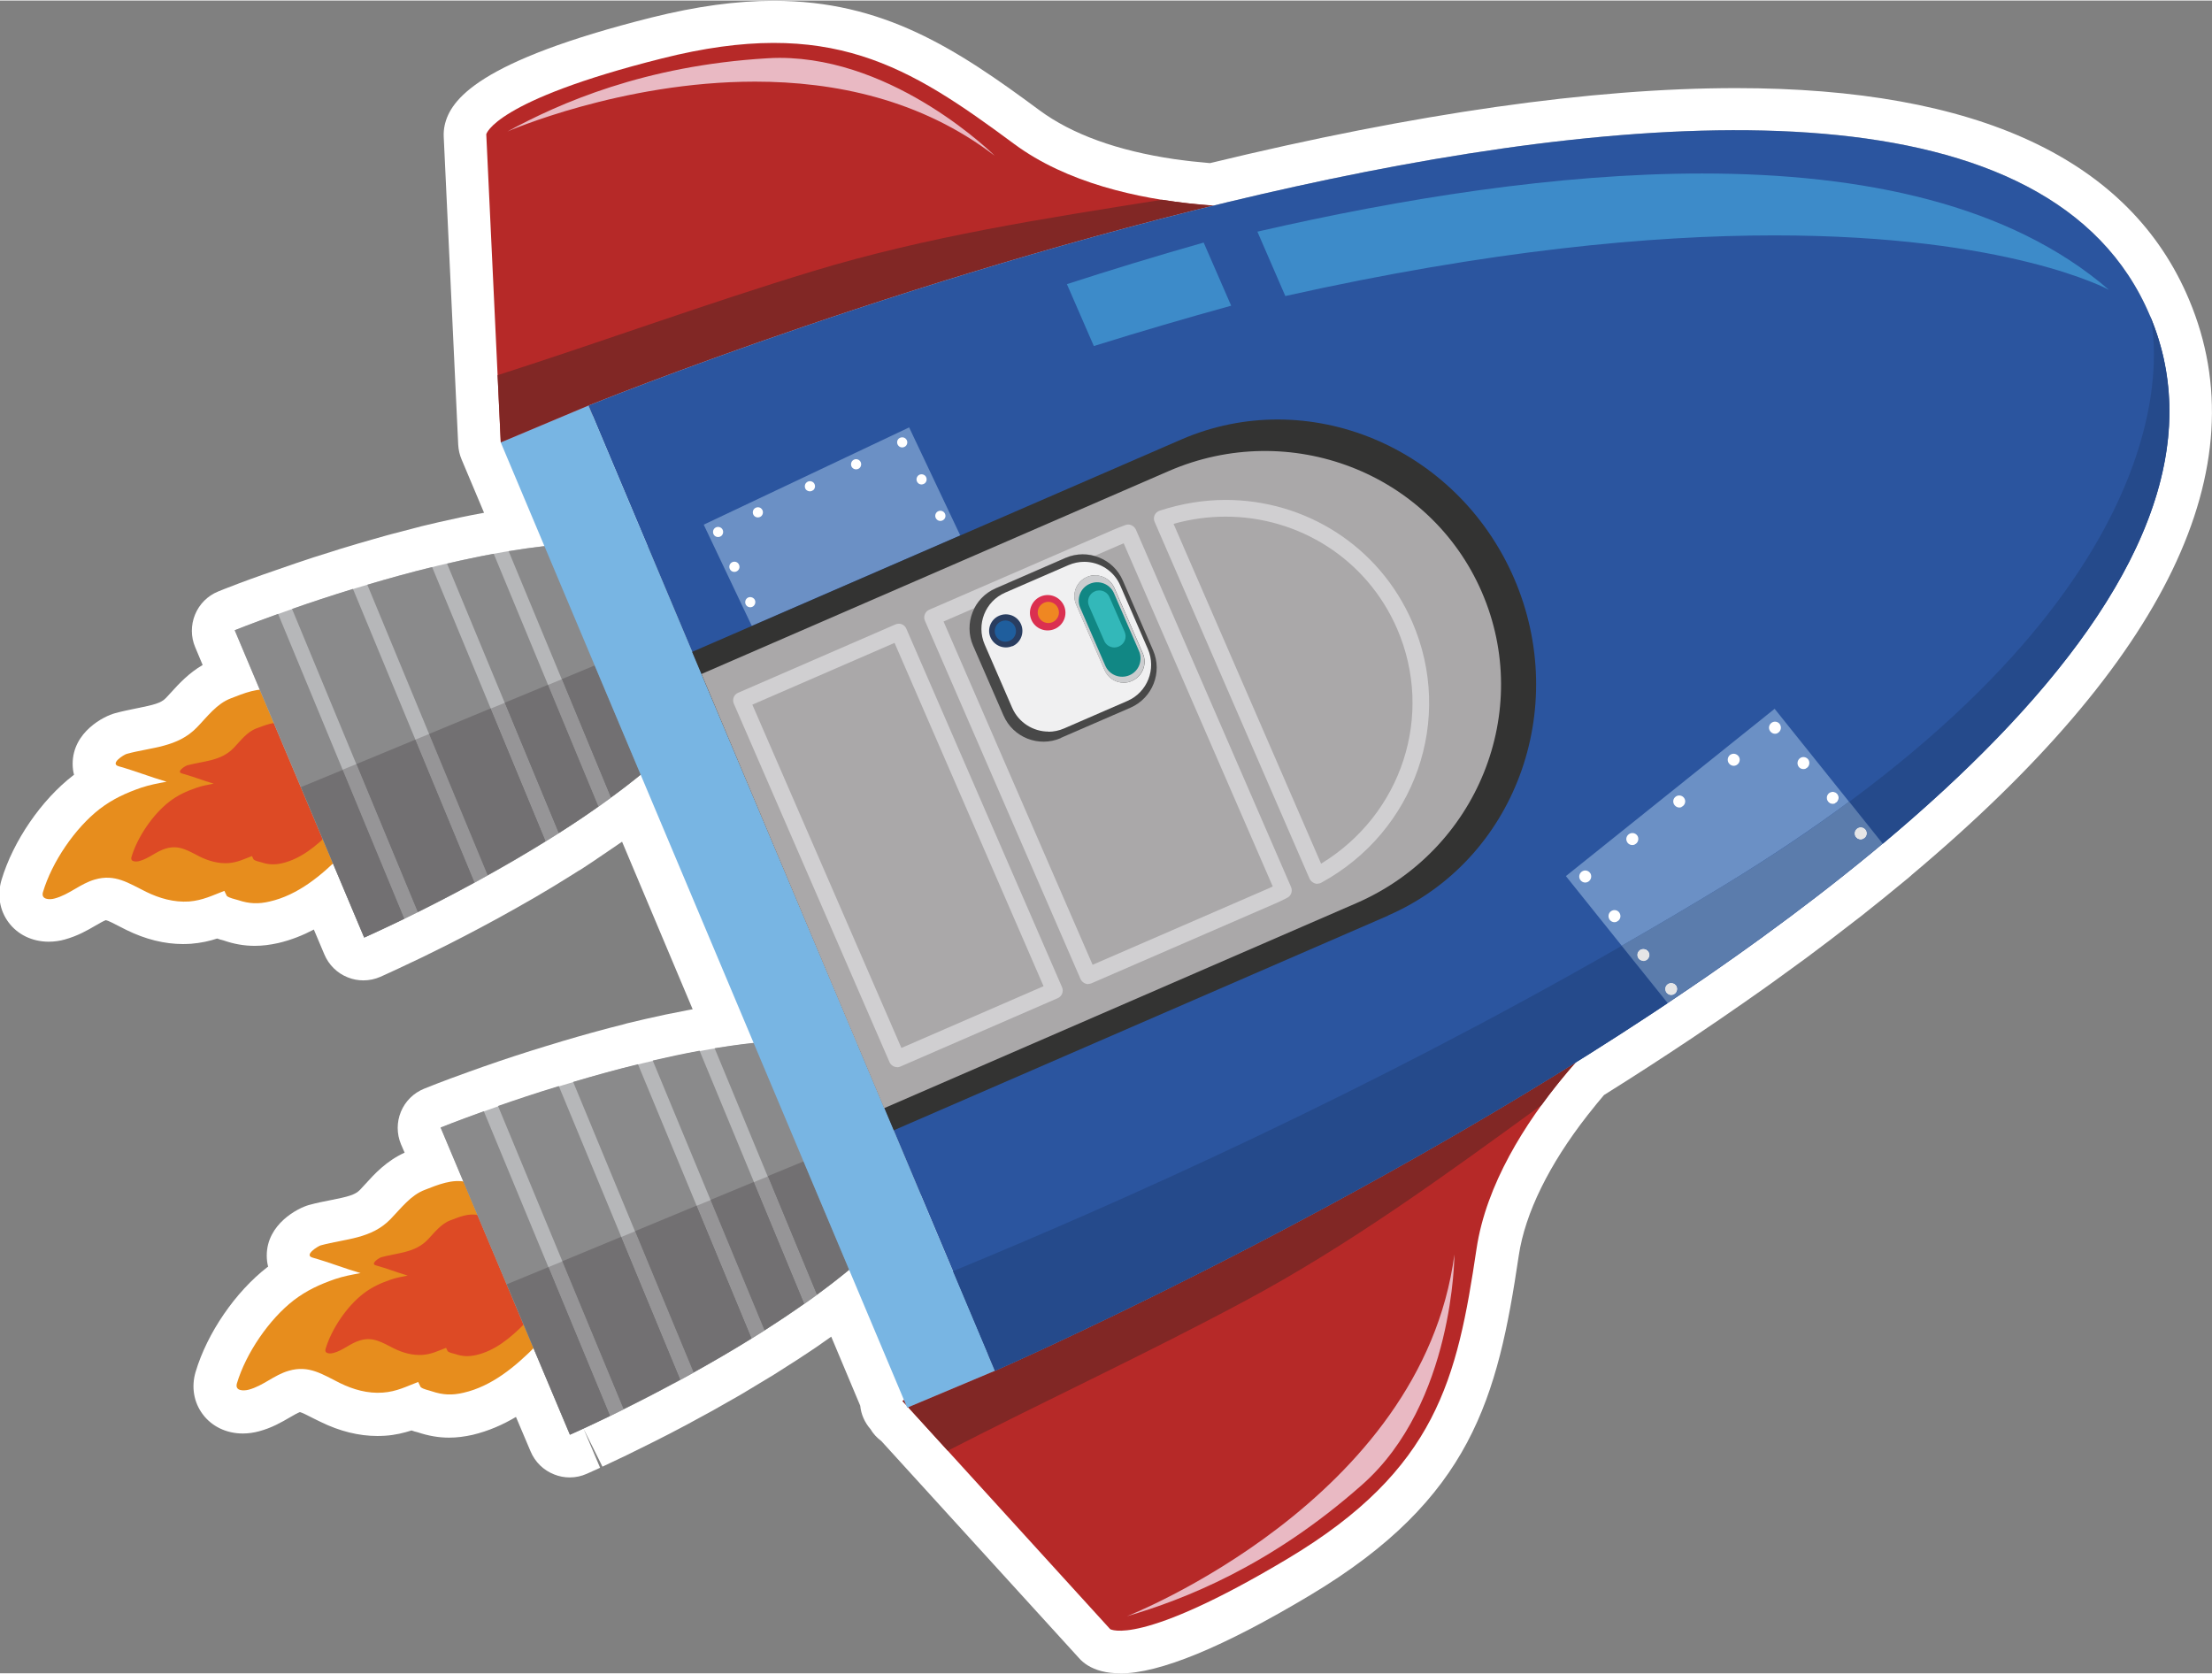 <?xml version="1.0" encoding="UTF-8"?>
<!DOCTYPE svg PUBLIC "-//W3C//DTD SVG 1.1//EN" "http://www.w3.org/Graphics/SVG/1.1/DTD/svg11.dtd">
<!-- Creator: CorelDRAW -->
<svg xmlns="http://www.w3.org/2000/svg" xml:space="preserve" width="1.373in" height="1.039in" version="1.1" style="shape-rendering:geometricPrecision; text-rendering:geometricPrecision; image-rendering:optimizeQuality; fill-rule:evenodd; clip-rule:evenodd"
viewBox="0 0 160.12 121.09"
 xmlns:xlink="http://www.w3.org/1999/xlink"
 xmlns:xodm="http://www.corel.com/coreldraw/odm/2003">
 <rect x="0" y="0" width="160.12" height="121.09" fill="#808080" stroke="none"/>
 <defs>
  <style type="text/css">
   <![CDATA[
    .fil11 {fill:none;fill-rule:nonzero}
    .fil0 {fill:white;fill-rule:nonzero}
    .fil30 {fill:#EF8722;fill-rule:nonzero}
    .fil2 {fill:#DD4A25;fill-rule:nonzero}
    .fil25 {fill:#F0F0F1;fill-rule:nonzero}
    .fil1 {fill:#E78D1D;fill-rule:nonzero}
    .fil5 {fill:#E9B9C3;fill-rule:nonzero}
    .fil29 {fill:#DB3050;fill-rule:nonzero}
    .fil20 {fill:#E5E5E6;fill-rule:nonzero}
    .fil8 {fill:#D9D9DA;fill-rule:nonzero}
    .fil10 {fill:#BA4129;fill-rule:nonzero}
    .fil3 {fill:#B62928;fill-rule:nonzero}
    .fil23 {fill:#D0CFD1;fill-rule:nonzero}
    .fil9 {fill:#C17328;fill-rule:nonzero}
    .fil26 {fill:#CCCDCF;fill-rule:nonzero}
    .fil4 {fill:#812725;fill-rule:nonzero}
    .fil6 {fill:#B6B7B9;fill-rule:nonzero}
    .fil22 {fill:#AAA8A9;fill-rule:nonzero}
    .fil12 {fill:#969597;fill-rule:nonzero}
    .fil7 {fill:#8A8A8B;fill-rule:nonzero}
    .fil15 {fill:#78B5E3;fill-rule:nonzero}
    .fil13 {fill:#727072;fill-rule:nonzero}
    .fil17 {fill:#6B90C5;fill-rule:nonzero}
    .fil28 {fill:#33B8B9;fill-rule:nonzero}
    .fil24 {fill:#484848;fill-rule:nonzero}
    .fil19 {fill:#5B7CAC;fill-rule:nonzero}
    .fil21 {fill:#333332;fill-rule:nonzero}
    .fil16 {fill:#3D8BC9;fill-rule:nonzero}
    .fil27 {fill:#118784;fill-rule:nonzero}
    .fil32 {fill:#1F5E9D;fill-rule:nonzero}
    .fil14 {fill:#2B559F;fill-rule:nonzero}
    .fil18 {fill:#254A8B;fill-rule:nonzero}
    .fil31 {fill:#293D60;fill-rule:nonzero}
   ]]>
  </style>
 </defs>
 <g id="Layer_x0020_1">
  <path class="fil0" d="M81.07 121.09c-0.94,0 -1.74,-0.2 -2.36,-0.59 -0.23,-0.15 -0.44,-0.32 -0.62,-0.53l-14.29 -15.69c-0.32,-0.24 -0.59,-0.53 -0.79,-0.87 -0.42,-0.48 -0.68,-1.07 -0.74,-1.69l-2.1 -5c0,0 -0.81,0.57 -1.04,0.73 0,0 -1.16,0.78 -1.4,0.93l-1.71 1.09 -1.74 1.05 -0.7 0.42 -1.99 1.13 -1.93 1.05 -1.2 0.63 -1.12 0.57 -1.96 0.97 -1.77 0.84 -1.37 -2.75 1.2 2.83 -0.95 0.43c-0.4,0.18 -0.82,0.27 -1.25,0.27 -0.38,0 -0.76,-0.07 -1.13,-0.22 -0.77,-0.3 -1.38,-0.9 -1.7,-1.66l-1.06 -2.5c-0.94,0.56 -1.98,1.02 -3.15,1.3 -0.59,0.13 -1.14,0.2 -1.69,0.2 -0.76,0 -1.5,-0.13 -2.28,-0.39 -0.13,-0.03 -0.28,-0.07 -0.44,-0.13 -0.54,0.17 -1.16,0.33 -1.89,0.38 -0.2,0.01 -0.39,0.02 -0.58,0.02 -1.34,0 -2.73,-0.34 -4.11,-1.02 -0.2,-0.09 -0.38,-0.19 -0.57,-0.28 -0.33,-0.17 -0.78,-0.4 -0.93,-0.43 -0.17,0.06 -0.45,0.22 -0.74,0.39 -0.57,0.33 -1.28,0.75 -2.22,1 -0.37,0.1 -0.78,0.16 -1.17,0.16 -1.19,0 -2.25,-0.51 -2.91,-1.4 -0.65,-0.87 -0.83,-1.99 -0.51,-3.06 0.84,-2.82 2.88,-5.79 5.19,-7.58l0.06 -0.04c-0.07,-0.26 -0.1,-0.53 -0.1,-0.8 -0,-2.29 2.26,-3.44 3.05,-3.66 0.55,-0.15 1.08,-0.26 1.61,-0.36 1.21,-0.24 1.73,-0.37 2.08,-0.73l0.4 -0.43c0.65,-0.72 1.52,-1.67 2.84,-2.27l-0.26 -0.6c-0.32,-0.76 -0.32,-1.61 -0.01,-2.36 0.31,-0.76 0.92,-1.36 1.68,-1.67 0.05,-0.02 1.27,-0.52 3.26,-1.23l1.04 -0.37c1.48,-0.52 3.01,-1.02 4.52,-1.48l1.22 -0.37c0.72,-0.21 1.39,-0.41 2.09,-0.6l0.37 -0.1c0.62,-0.17 1.26,-0.34 1.91,-0.5l0.28 -0.08 1.1 -0.26 0.21 -0.05c0.99,-0.23 2,-0.44 3.01,-0.63l0.43 -0.08 -5.11 -12.13 -0.79 0.54c-0.28,0.19 -0.58,0.39 -0.87,0.59l-0.5 0.34 -0.82 0.54 -0.16 0.09 -0.41 0.26 -1.39 0.86 -1.38 0.82c-0.33,0.19 -1.35,0.77 -1.35,0.77l-1.31 0.73 -1.28 0.69c-0.3,0.16 -1.18,0.62 -1.18,0.62l-1.13 0.58 -1.9 0.94 0.02 -0.01 -1.69 0.8c-0.33,0.16 -1.09,0.5 -1.13,0.52l-0.22 0.1c-0.39,0.17 -0.81,0.26 -1.23,0.26 -0.39,0 -0.77,-0.07 -1.14,-0.22 -0.76,-0.3 -1.37,-0.9 -1.69,-1.66l-0.76 -1.8c-0.78,0.41 -1.64,0.76 -2.59,0.98 -0.59,0.13 -1.14,0.2 -1.69,0.2 -0.76,0 -1.51,-0.13 -2.28,-0.4 -0.13,-0.03 -0.28,-0.07 -0.44,-0.13 -0.54,0.18 -1.16,0.32 -1.89,0.38 -0.2,0.01 -0.39,0.02 -0.58,0.02 -1.34,0 -2.72,-0.34 -4.1,-1.02 -0.19,-0.09 -0.38,-0.19 -0.57,-0.29 -0.33,-0.17 -0.77,-0.4 -0.92,-0.42 -0.17,0.06 -0.46,0.23 -0.74,0.39 -0.58,0.34 -1.29,0.75 -2.23,1.01 -0.34,0.1 -0.76,0.16 -1.16,0.16 -1.19,0 -2.25,-0.51 -2.91,-1.4 -0.65,-0.87 -0.83,-1.99 -0.51,-3.07 0.84,-2.81 2.88,-5.79 5.19,-7.57l0.06 -0.04c-0.07,-0.26 -0.1,-0.53 -0.1,-0.81 0.01,-2.3 2.27,-3.44 3.07,-3.65 0.54,-0.15 1.06,-0.25 1.59,-0.36 1.2,-0.24 1.73,-0.37 2.08,-0.73l0.39 -0.42c0.55,-0.61 1.27,-1.39 2.28,-1.98l-0.54 -1.29c-0.32,-0.75 -0.32,-1.6 -0.01,-2.36 0.31,-0.76 0.91,-1.36 1.67,-1.67l0.42 -0.17c0.51,-0.2 1.49,-0.58 2.85,-1.06l2.37 -0.82c0.82,-0.28 1.71,-0.57 2.66,-0.86l0.53 -0.17 1.2 -0.36c0.74,-0.22 1.43,-0.41 2.13,-0.61l0.33 -0.09c0.6,-0.16 1.22,-0.32 1.84,-0.48l0.42 -0.11 1.23 -0.29c1.04,-0.24 2.12,-0.47 3.17,-0.66l0.1 -0.02 -1.63 -3.87c-0.14,-0.33 -0.22,-0.69 -0.24,-1.05l-1.05 -22.32c-0.01,-0.27 0.01,-0.54 0.07,-0.81 0.41,-1.84 2.4,-4.64 14.97,-7.8 3.25,-0.81 6.14,-1.21 8.85,-1.21 7.91,0 13.17,3.43 19.23,7.92 2.34,1.73 5.62,2.93 9.76,3.54l0.84 0.11 0.42 0.05 0.82 0.08 0.51 0.05c14.84,-3.6 27.64,-5.43 38.07,-5.43 17.49,0 28.53,5.15 32.8,15.31 5.12,12.15 -1.64,26.16 -20.07,41.64l-0.12 0.11 -0.19 0.16c-1.14,0.94 -2.24,1.84 -3.36,2.72l-0.47 0.36c-1.15,0.9 -2.31,1.78 -3.48,2.65l-0.44 0.32c-1.2,0.88 -2.41,1.76 -3.65,2.62l-0.34 0.24c-1.27,0.89 -2.55,1.76 -3.83,2.62 -2.11,1.41 -4.24,2.79 -6.4,4.14l-0.51 0.61 -0.68 0.85c-2.79,3.57 -4.52,7.09 -4.98,10.16 -1.53,10.31 -3.41,17.59 -15.11,24.59 -6.28,3.76 -10.9,5.66 -13.74,5.66z"/>
  <path class="fil1" d="M24.7 61.85c0.6,-0.6 1.14,-0.82 1.28,-1.71 0.11,-0.72 -0.96,-2.03 -1.23,-2.67 -0.5,-1.17 -1.01,-2.52 -1.15,-3.79 -0.08,-0.69 -0.22,-1.54 -0.25,-2.27l0.02 -0.3 -0.04 -0.13c-0.15,-0.48 -0.99,-0.28 -1.54,0.09 -0.61,-0.5 -1.18,-0.88 -2.06,-1.12 -0.99,-0.27 -2.1,0.21 -3.01,0.56 -1.04,0.39 -1.72,1.34 -2.47,2.11 -1.41,1.45 -3.25,1.42 -5.07,1.91 -0.22,0.06 -1.25,0.71 -0.59,0.9 1.2,0.34 2.31,0.78 3.47,1.12 -0.62,0.11 -1.24,0.23 -1.84,0.43 -1.1,0.38 -2.06,0.82 -2.99,1.53 -1.8,1.39 -3.47,3.85 -4.12,6.03 -0.16,0.54 0.47,0.57 0.85,0.46 1.07,-0.29 1.83,-1.06 2.9,-1.37 1.47,-0.43 2.44,0.26 3.72,0.89 0.96,0.47 2.01,0.77 3.1,0.7 1,-0.08 1.72,-0.45 2.56,-0.77l0.18 0.37c0.21,0.16 0.57,0.22 0.82,0.3 0.8,0.27 1.48,0.29 2.28,0.1 2.06,-0.47 3.76,-1.9 5.21,-3.36z"/>
  <path class="fil2" d="M23.86 60.22c0.39,-0.4 0.76,-0.55 0.85,-1.13 0.07,-0.48 -0.63,-1.35 -0.81,-1.77 -0.33,-0.78 -0.67,-1.67 -0.77,-2.52 -0.05,-0.46 -0.15,-1.03 -0.17,-1.5l0.01 -0.2 -0.03 -0.09c-0.1,-0.32 -0.66,-0.19 -1.02,0.06 -0.41,-0.34 -0.78,-0.58 -1.37,-0.74 -0.66,-0.18 -1.39,0.14 -1.99,0.36 -0.69,0.26 -1.14,0.89 -1.64,1.41 -0.93,0.96 -2.15,0.94 -3.36,1.26 -0.15,0.04 -0.83,0.47 -0.39,0.59 0.79,0.22 1.53,0.51 2.3,0.74 -0.42,0.08 -0.83,0.15 -1.23,0.29 -0.73,0.25 -1.37,0.54 -1.98,1.01 -1.19,0.92 -2.31,2.56 -2.74,4 -0.11,0.36 0.31,0.37 0.57,0.3 0.71,-0.19 1.21,-0.7 1.93,-0.91 0.97,-0.28 1.62,0.18 2.46,0.6 0.64,0.31 1.34,0.51 2.06,0.46 0.66,-0.05 1.14,-0.3 1.7,-0.51l0.12 0.25c0.14,0.11 0.38,0.15 0.55,0.2 0.53,0.18 0.98,0.19 1.51,0.07 1.37,-0.32 2.5,-1.27 3.46,-2.23z"/>
  <path class="fil1" d="M38.75 97.44c0.59,-0.6 1.14,-0.82 1.28,-1.71 0.1,-0.72 -0.96,-2.03 -1.23,-2.67 -0.5,-1.17 -1.01,-2.52 -1.15,-3.79 -0.08,-0.69 -0.22,-1.54 -0.25,-2.27l0.01 -0.3 -0.04 -0.14c-0.15,-0.48 -0.99,-0.28 -1.54,0.09 -0.62,-0.51 -1.18,-0.88 -2.07,-1.12 -0.99,-0.26 -2.1,0.21 -3,0.56 -1.04,0.39 -1.73,1.34 -2.48,2.11 -1.4,1.45 -3.24,1.42 -5.06,1.91 -0.21,0.06 -1.25,0.71 -0.59,0.89 1.2,0.34 2.31,0.78 3.47,1.12 -0.62,0.11 -1.25,0.23 -1.84,0.43 -1.1,0.38 -2.06,0.82 -2.99,1.53 -1.8,1.39 -3.47,3.85 -4.12,6.02 -0.16,0.55 0.46,0.56 0.85,0.46 1.07,-0.29 1.83,-1.06 2.9,-1.37 1.46,-0.43 2.44,0.26 3.71,0.89 0.96,0.47 2.01,0.77 3.1,0.69 1,-0.07 1.72,-0.45 2.56,-0.77l0.18 0.37c0.21,0.17 0.57,0.22 0.82,0.31 0.8,0.27 1.48,0.29 2.28,0.1 2.06,-0.47 3.76,-1.9 5.21,-3.36z"/>
  <path class="fil2" d="M37.91 95.82c0.39,-0.4 0.76,-0.55 0.85,-1.13 0.07,-0.48 -0.64,-1.35 -0.82,-1.77 -0.33,-0.78 -0.67,-1.67 -0.77,-2.52 -0.06,-0.46 -0.15,-1.02 -0.17,-1.5l0.02 -0.2 -0.03 -0.09c-0.1,-0.32 -0.65,-0.18 -1.02,0.06 -0.41,-0.34 -0.79,-0.59 -1.37,-0.74 -0.66,-0.18 -1.39,0.14 -2,0.37 -0.69,0.26 -1.15,0.89 -1.64,1.4 -0.93,0.96 -2.16,0.94 -3.36,1.27 -0.14,0.04 -0.83,0.47 -0.39,0.59 0.79,0.22 1.53,0.51 2.3,0.74 -0.41,0.08 -0.82,0.15 -1.22,0.29 -0.73,0.25 -1.37,0.54 -1.98,1.01 -1.2,0.92 -2.31,2.56 -2.74,4 -0.11,0.36 0.31,0.37 0.57,0.3 0.71,-0.19 1.21,-0.7 1.92,-0.91 0.97,-0.29 1.62,0.17 2.47,0.59 0.64,0.31 1.34,0.51 2.06,0.46 0.66,-0.05 1.14,-0.3 1.7,-0.51l0.12 0.25c0.14,0.11 0.38,0.15 0.55,0.2 0.53,0.18 0.98,0.19 1.51,0.07 1.37,-0.31 2.5,-1.26 3.46,-2.23z"/>
  <path class="fil3" d="M94.01 14.86c0,0 -12.96,1.18 -20.6,-4.48 -7.63,-5.65 -13.31,-9.26 -25.49,-6.19 -12.18,3.06 -12.72,5.49 -12.72,5.49l1.05 22.32 57.76 -17.13z"/>
  <path class="fil4" d="M36.25 31.99l0 0 -0.23 -4.87c7.64,-2.45 15.18,-5.21 22.86,-7.54 8.28,-2.51 16.74,-3.81 25.23,-5.16 1.3,0.21 2.56,0.34 3.72,0.42 -24.11,5.9 -45.23,14.47 -45.23,14.47l0.29 0.7 -0.29 -0.7 -6.35 2.67z"/>
  <path class="fil5" d="M72.01 11.24c-5.33,-4.09 -11.6,-5.37 -17.36,-5.37 -9.67,0 -17.92,3.61 -17.92,3.61 3.78,-2.06 9.93,-4.77 18.8,-5.3 0.3,-0.02 0.6,-0.03 0.9,-0.03 8.48,0 15.58,7.09 15.58,7.09z"/>
  <path class="fil3" d="M118.28 72.65c0,0 -10,8.33 -11.4,17.72 -1.4,9.4 -2.87,15.96 -13.65,22.41 -10.78,6.45 -12.87,5.11 -12.87,5.11l-15.04 -16.52 52.95 -28.72z"/>
  <path class="fil4" d="M68.61 104.98l-2.87 -3.15 6.28 -2.64c0,0 20.95,-9.15 42.04,-22.32 -0.81,0.91 -1.65,1.95 -2.48,3.09 -6.95,5.05 -13.85,10.1 -21.49,14.19 -7.07,3.79 -14.36,7.17 -21.49,10.83zm-3.02 -3.32l-0.26 -0.28 0.11 -0.06 0.15 0.34z"/>
  <path class="fil5" d="M81.57 116.96c0,0 21.35,-8.34 23.71,-26.19 0,0 -0.01,10.76 -6.66,16.65 -6.65,5.9 -12.92,8.33 -17.05,9.54z"/>
  <path class="fil6" d="M16.99 45.59l9.37 22.24c0,0 31.11,-13.6 26.61,-24.31 -4.51,-10.7 -35.98,2.07 -35.98,2.07z"/>
  <path class="fil7" d="M44.22 57.7c5.98,-4.38 10.69,-9.55 8.74,-14.18 -1.94,-4.6 -8.87,-4.87 -16.14,-3.66l7.4 17.84z"/>
  <path class="fil7" d="M40.44 60.28c0.97,-0.62 1.94,-1.26 2.88,-1.93l-7.58 -18.3c-1.13,0.21 -2.27,0.45 -3.38,0.71l8.09 19.52z"/>
  <path class="fil7" d="M35.3 63.32c1.35,-0.75 2.77,-1.58 4.2,-2.46l-8.22 -19.85c-1.63,0.4 -3.21,0.84 -4.69,1.28l8.71 21.04z"/>
  <path class="fil7" d="M30.24 65.98c1.19,-0.59 2.6,-1.31 4.11,-2.14l-8.8 -21.25c-1.65,0.51 -3.14,1 -4.41,1.45l9.09 21.94z"/>
  <path class="fil7" d="M20.13 44.4c-1.95,0.7 -3.14,1.18 -3.14,1.18l9.37 22.24c0,0 1.12,-0.49 2.91,-1.36l-9.14 -22.06z"/>
  <path class="fil8" d="M26.36 67.82l-2.27 -5.38c0,0 0,0 0,0l2.27 5.38z"/>
  <path class="fil9" d="M24.09 62.44l-0.73 -1.73 0.73 1.73c0,0 0,0 -0,0z"/>
  <polygon class="fil10" points="23.36,60.71 21.77,56.94 "/>
  <line class="fil11" x1="26.36" y1="67.82" x2="26.36" y2= "67.82" />
  <path class="fil8" d="M26.36 67.82l0 0c0,0 0,0 0,0 -0,0 -0,0 -0,0zm0 -0l0 0 -0 0zm0 0l0 0 -0 0zm0 0c0.08,-0.04 0.93,-0.41 2.3,-1.07 0.12,-0.05 0.23,-0.11 0.35,-0.17 -1.57,0.76 -2.57,1.2 -2.65,1.24z"/>
  <path class="fil12" d="M26.36 67.82l0 0zm0 0c0.03,-0.01 0.9,-0.39 2.3,-1.07 -1.36,0.65 -2.22,1.03 -2.3,1.07l-0 0 0 0c-0,0 -0,0 -0,0z"/>
  <path class="fil8" d="M29.26 66.46l0 0c2.72,-1.32 6.98,-3.52 11.17,-6.19l0 0c-4.19,2.67 -8.45,4.87 -11.17,6.19z"/>
  <path class="fil12" d="M29.26 66.46l-4.46 -10.78 1 -0.41 4.44 10.71c1.19,-0.59 2.6,-1.31 4.11,-2.14l-4.28 -10.34 1 -0.41 4.24 10.23c1.35,-0.75 2.77,-1.58 4.2,-2.46l-3.98 -9.61 1 -0.41 3.91 9.44c-4.19,2.67 -8.45,4.87 -11.17,6.19z"/>
  <path class="fil8" d="M42.19 59.12c0.38,-0.26 0.75,-0.51 1.12,-0.78 0.3,-0.22 0.6,-0.43 0.9,-0.65l0 0c0.47,-0.34 0.93,-0.69 1.38,-1.04 -1.09,0.85 -2.23,1.68 -3.41,2.47z"/>
  <path class="fil12" d="M43.32 58.35l-3.65 -8.81 1 -0.41 3.55 8.58c-0.3,0.22 -0.6,0.43 -0.9,0.65l0 0z"/>
  <path class="fil13" d="M44.22 57.7l-0 0 -3.55 -8.58 2.38 -0.99 3.33 7.9c-0.25,0.21 -0.51,0.41 -0.78,0.62 -0.45,0.35 -0.91,0.7 -1.38,1.04z"/>
  <path class="fil13" d="M40.44 60.27l0 -0 -3.91 -9.44 3.14 -1.3 3.65 8.81c-0.37,0.26 -0.74,0.52 -1.12,0.78 -0.58,0.39 -1.17,0.78 -1.76,1.15z"/>
  <path class="fil13" d="M35.3 63.32l-4.24 -10.23 4.46 -1.85 3.98 9.61c-1.43,0.89 -2.85,1.71 -4.2,2.46z"/>
  <path class="fil13" d="M30.24 65.98l-4.44 -10.71 4.27 -1.77 4.28 10.34c-1.52,0.83 -2.92,1.55 -4.11,2.14z"/>
  <path class="fil13" d="M26.36 67.82l-4.58 -10.88 3.03 -1.25 4.46 10.78c-0.08,0.04 -0.17,0.08 -0.25,0.12 -0.12,0.06 -0.24,0.12 -0.35,0.17 -1.41,0.67 -2.27,1.05 -2.3,1.07z"/>
  <path class="fil6" d="M31.9 81.58l9.36 22.24c0,0 31.12,-13.6 26.61,-24.3 -4.51,-10.7 -35.97,2.07 -35.97,2.07z"/>
  <path class="fil7" d="M59.13 93.69c5.97,-4.38 10.69,-9.55 8.74,-14.18 -1.94,-4.6 -8.87,-4.86 -16.14,-3.67l7.39 17.85z"/>
  <path class="fil7" d="M55.34 96.26c0.97,-0.62 1.94,-1.26 2.88,-1.93l-7.58 -18.31c-1.14,0.21 -2.27,0.45 -3.39,0.71l8.09 19.52z"/>
  <path class="fil7" d="M50.21 99.31c1.35,-0.75 2.77,-1.58 4.2,-2.46l-8.23 -19.85c-1.63,0.4 -3.21,0.84 -4.69,1.28l8.71 21.04z"/>
  <path class="fil7" d="M45.14 101.97c1.19,-0.59 2.6,-1.31 4.11,-2.14l-8.8 -21.25c-1.65,0.5 -3.14,1 -4.4,1.44l9.09 21.94z"/>
  <path class="fil7" d="M35.03 80.4c-1.95,0.7 -3.14,1.18 -3.14,1.18l9.36 22.24c0,0 1.12,-0.49 2.91,-1.36l-9.14 -22.06z"/>
  <path class="fil12" d="M41.26 103.81c0,0 0,0 0,0 -0,0 -0,0 -0,0z"/>
  <line class="fil11" x1="41.26" y1="103.81" x2="41.26" y2= "103.81" />
  <path class="fil12" d="M44.17 102.45l-4.46 -10.77 1 -0.41 4.44 10.71c-0.34,0.17 -0.67,0.33 -0.97,0.48zm4.6 -2.35c0.16,-0.09 0.32,-0.17 0.49,-0.26l-4.28 -10.34 1 -0.41 4.24 10.23c-0.49,0.27 -0.97,0.54 -1.44,0.79zm5.65 -3.25l-3.98 -9.61 1 -0.41 3.91 9.44c-0.31,0.2 -0.62,0.39 -0.93,0.58zm3.81 -2.51l-3.65 -8.81 1 -0.41 3.55 8.58c-0.3,0.22 -0.6,0.44 -0.91,0.65z"/>
  <path class="fil13" d="M59.13 93.68l-3.55 -8.58 2.59 -1.07 3.3 7.84c-0.75,0.62 -1.53,1.22 -2.34,1.81z"/>
  <path class="fil13" d="M55.34 96.26l-3.91 -9.44 3.14 -1.3 3.65 8.81c-0.94,0.66 -1.91,1.31 -2.88,1.93z"/>
  <path class="fil13" d="M50.21 99.31l-4.24 -10.23 4.46 -1.85 3.98 9.61c-1.43,0.89 -2.85,1.71 -4.2,2.46z"/>
  <path class="fil13" d="M45.14 101.97l-4.44 -10.71 4.27 -1.77 4.28 10.34c-0.17,0.09 -0.33,0.18 -0.49,0.26 -1.33,0.72 -2.56,1.34 -3.62,1.87z"/>
  <path class="fil13" d="M41.26 103.81l0 0 -4.58 -10.88 3.03 -1.25 4.46 10.77c-1.75,0.85 -2.87,1.34 -2.91,1.36 0,0 0,0 0,0 -0,0 -0,0 -0,0z"/>
  <path class="fil6" d="M42.6 29.32l29.42 69.87c0,0 97.77,-42.73 83.61,-76.37 -14.16,-33.64 -113.03,6.5 -113.03,6.5z"/>
  <path class="fil14" d="M42.6 29.32l29.42 69.87c0,0 97.77,-42.73 83.61,-76.37 -14.16,-33.64 -113.03,6.5 -113.03,6.5z"/>
  <polygon class="fil15" points="65.67,101.86 36.25,31.99 42.6,29.32 72.02,99.19 "/>
  <path class="fil16" d="M93.04 21.39l-2.02 -4.66c10.39,-2.39 21.71,-4.21 32.2,-4.21 11.66,0 22.29,2.24 29.44,8.42 0,0 -7.16,-3.94 -24.22,-3.94 -8.95,0 -20.62,1.09 -35.4,4.39z"/>
  <path class="fil16" d="M79.18 25.01l-1.95 -4.48c3,-0.97 6.33,-2 9.9,-3.01l1.99 4.57c-3.19,0.88 -6.51,1.85 -9.94,2.92z"/>
  <path class="fil0" d="M129.47 66.41c0.01,-0.01 0.02,-0.01 0.03,-0.02 -0.01,0.01 -0.02,0.01 -0.03,0.02zm0.09 -0.06c2.33,-1.74 4.58,-3.51 6.73,-5.31l0 0c-2.15,1.8 -4.41,3.57 -6.73,5.31z"/>
  <path class="fil17" d="M117.39 68.42l-4.04 -5.04 15.11 -12.11 5.39 6.73c-2.67,1.97 -5.65,3.98 -8.99,6.02 -2.5,1.52 -4.99,2.99 -7.47,4.41zm15.27 -11.13c-0.06,0 -0.12,0.01 -0.17,0.04 -0.22,0.09 -0.32,0.35 -0.22,0.57 0.07,0.17 0.23,0.26 0.4,0.26 0.06,0 0.12,-0.01 0.17,-0.04 0.22,-0.1 0.32,-0.35 0.23,-0.57 -0.07,-0.16 -0.23,-0.26 -0.4,-0.26z"/>
  <path class="fil0" d="M128.66 53.04c-0.22,0.1 -0.47,-0.01 -0.57,-0.23 -0.1,-0.22 0.01,-0.47 0.22,-0.57 0.22,-0.1 0.48,0 0.57,0.23 0.09,0.22 -0.01,0.47 -0.23,0.57z"/>
  <path class="fil0" d="M125.67 55.36c-0.22,0.1 -0.47,-0.01 -0.57,-0.23 -0.09,-0.22 0.01,-0.48 0.22,-0.57 0.22,-0.1 0.48,0.01 0.58,0.23 0.09,0.22 -0.01,0.47 -0.23,0.57z"/>
  <path class="fil0" d="M134.86 60.69c-0.22,0.1 -0.47,-0 -0.57,-0.23 -0.09,-0.22 0.01,-0.47 0.23,-0.57 0.22,-0.1 0.47,0.01 0.57,0.22 0.1,0.22 -0,0.47 -0.23,0.57z"/>
  <path class="fil0" d="M132.84 58.12c-0.22,0.1 -0.48,-0.01 -0.57,-0.23 -0.1,-0.22 0.01,-0.48 0.22,-0.57 0.22,-0.1 0.48,0.01 0.57,0.22 0.09,0.22 -0.01,0.48 -0.23,0.57z"/>
  <path class="fil0" d="M130.72 55.6c-0.22,0.09 -0.48,-0 -0.57,-0.23 -0.09,-0.22 0.01,-0.47 0.22,-0.57 0.22,-0.1 0.48,0.01 0.57,0.22 0.09,0.22 -0.01,0.48 -0.22,0.57z"/>
  <path class="fil0" d="M121.73 58.38c-0.21,0.1 -0.47,-0.01 -0.57,-0.23 -0.1,-0.22 0,-0.47 0.22,-0.57 0.22,-0.1 0.48,0.01 0.57,0.22 0.1,0.22 -0.01,0.48 -0.23,0.57z"/>
  <path class="fil0" d="M118.33 61.1c-0.22,0.09 -0.48,-0.01 -0.57,-0.23 -0.1,-0.22 0.01,-0.47 0.23,-0.57 0.22,-0.1 0.48,0.01 0.57,0.22 0.09,0.22 -0.01,0.48 -0.23,0.57z"/>
  <path class="fil0" d="M114.92 63.81c-0.22,0.1 -0.47,-0.01 -0.57,-0.23 -0.09,-0.22 0.01,-0.47 0.23,-0.57 0.22,-0.1 0.47,0.01 0.57,0.22 0.09,0.23 -0.01,0.48 -0.23,0.58z"/>
  <path class="fil0" d="M117.04 66.68c-0.22,0.1 -0.48,-0.01 -0.57,-0.23 -0.09,-0.22 0,-0.47 0.22,-0.57 0.22,-0.1 0.48,0 0.57,0.22 0.1,0.22 -0,0.48 -0.22,0.57z"/>
  <path class="fil0" d="M119.14 69.48c-0.22,0.09 -0.48,-0 -0.58,-0.22 -0.1,-0.22 0.01,-0.48 0.23,-0.57 0.22,-0.09 0.47,0.01 0.57,0.23 0.1,0.22 -0.01,0.47 -0.22,0.57z"/>
  <path class="fil0" d="M121.15 71.96c-0.22,0.09 -0.47,-0.01 -0.57,-0.23 -0.1,-0.22 0,-0.48 0.22,-0.57 0.22,-0.1 0.47,0.01 0.57,0.22 0.09,0.22 -0.01,0.48 -0.23,0.57z"/>
  <polygon class="fil17" points="54.42,45.27 50.94,37.94 65.81,30.9 69.51,38.72 "/>
  <path class="fil0" d="M52.22 38.75c0.15,-0.13 0.17,-0.37 0.04,-0.52 -0.13,-0.15 -0.37,-0.17 -0.52,-0.04 -0.15,0.13 -0.17,0.36 -0.04,0.52 0.13,0.15 0.36,0.17 0.52,0.04z"/>
  <path class="fil0" d="M55.1 37.33c0.15,-0.13 0.17,-0.37 0.04,-0.52 -0.13,-0.16 -0.36,-0.17 -0.52,-0.04 -0.15,0.13 -0.17,0.36 -0.04,0.52 0.13,0.15 0.36,0.17 0.52,0.04z"/>
  <path class="fil0" d="M55.75 46.32c0.16,-0.13 0.18,-0.37 0.04,-0.52 -0.13,-0.15 -0.36,-0.17 -0.52,-0.04 -0.15,0.13 -0.17,0.37 -0.04,0.52 0.13,0.16 0.37,0.18 0.52,0.04z"/>
  <path class="fil0" d="M54.55 43.83c0.15,-0.14 0.17,-0.37 0.04,-0.52 -0.14,-0.15 -0.37,-0.17 -0.52,-0.04 -0.15,0.13 -0.17,0.37 -0.04,0.52 0.13,0.16 0.37,0.17 0.52,0.04z"/>
  <path class="fil0" d="M53.4 41.27c0.16,-0.13 0.17,-0.36 0.04,-0.52 -0.13,-0.16 -0.37,-0.17 -0.52,-0.04 -0.15,0.13 -0.17,0.36 -0.04,0.52 0.13,0.16 0.37,0.17 0.52,0.04z"/>
  <path class="fil0" d="M58.87 35.44c0.15,-0.13 0.17,-0.36 0.04,-0.52 -0.13,-0.15 -0.37,-0.17 -0.52,-0.04 -0.16,0.13 -0.17,0.37 -0.05,0.52 0.14,0.15 0.37,0.17 0.52,0.04z"/>
  <path class="fil0" d="M62.21 33.85c0.15,-0.13 0.17,-0.37 0.04,-0.52 -0.14,-0.16 -0.37,-0.17 -0.52,-0.04 -0.15,0.13 -0.17,0.37 -0.04,0.52 0.13,0.15 0.36,0.17 0.52,0.04z"/>
  <path class="fil0" d="M65.55 32.26c0.15,-0.13 0.17,-0.36 0.04,-0.51 -0.13,-0.16 -0.36,-0.17 -0.52,-0.05 -0.16,0.13 -0.17,0.37 -0.04,0.52 0.13,0.16 0.36,0.17 0.52,0.04z"/>
  <path class="fil0" d="M66.95 34.94c0.15,-0.13 0.17,-0.36 0.04,-0.52 -0.13,-0.15 -0.37,-0.17 -0.52,-0.04 -0.15,0.14 -0.17,0.36 -0.04,0.52 0.13,0.16 0.36,0.17 0.52,0.04z"/>
  <path class="fil0" d="M68.31 37.58c0.16,-0.13 0.17,-0.36 0.04,-0.52 -0.13,-0.15 -0.36,-0.17 -0.52,-0.04 -0.16,0.14 -0.17,0.37 -0.04,0.52 0.13,0.16 0.37,0.17 0.52,0.04z"/>
  <path class="fil0" d="M69.45 40.04c0.15,-0.13 0.17,-0.36 0.04,-0.52 -0.13,-0.15 -0.37,-0.17 -0.52,-0.04 -0.15,0.13 -0.17,0.36 -0.04,0.52 0.14,0.15 0.37,0.17 0.52,0.04z"/>
  <path class="fil18" d="M72.02 99.19l0 0 -3.04 -7.21c12.14,-5 29.84,-12.9 48.41,-23.55l3.33 4.15c2.98,-1.99 5.92,-4.05 8.75,-6.16 -24.83,18.52 -57.45,32.78 -57.45,32.78zm57.48 -32.8c0.02,-0.01 0.04,-0.03 0.06,-0.04 -0.02,0.01 -0.04,0.03 -0.06,0.04zm6.79 -5.35l-2.43 -3.04c26.17,-19.35 21.78,-35.17 21.78,-35.17 0.96,2.27 1.4,4.57 1.4,6.91 0.01,10.4 -8.8,21.3 -20.75,31.3z"/>
  <path class="fil19" d="M120.72 72.57l-3.33 -4.15c2.48,-1.42 4.97,-2.89 7.47,-4.41 3.34,-2.03 6.33,-4.04 8.99,-6.02l2.43 3.04c-2.15,1.8 -4.4,3.57 -6.73,5.31 -0.02,0.01 -0.04,0.03 -0.06,0.04 -0.01,0.01 -0.02,0.01 -0.03,0.02 -2.84,2.12 -5.77,4.17 -8.75,6.16zm0.26 -1.45c-0.06,0 -0.11,0.01 -0.17,0.04 -0.22,0.09 -0.33,0.35 -0.22,0.57 0.07,0.16 0.23,0.26 0.4,0.26 0.06,0 0.11,-0.01 0.17,-0.03 0.22,-0.1 0.32,-0.35 0.23,-0.57 -0.07,-0.16 -0.23,-0.26 -0.4,-0.26zm-2.02 -2.47c-0.06,0 -0.11,0.01 -0.17,0.03 -0.22,0.1 -0.32,0.35 -0.23,0.57 0.07,0.16 0.23,0.26 0.4,0.26 0.06,0 0.12,-0.01 0.17,-0.04 0.21,-0.09 0.32,-0.35 0.22,-0.57 -0.07,-0.17 -0.23,-0.26 -0.4,-0.26zm15.73 -8.79c-0.06,0 -0.11,0.01 -0.17,0.04 -0.22,0.09 -0.32,0.35 -0.23,0.57 0.07,0.17 0.23,0.26 0.4,0.26 0.06,0 0.12,-0.01 0.17,-0.04 0.22,-0.09 0.32,-0.35 0.23,-0.57 -0.07,-0.16 -0.23,-0.26 -0.4,-0.26z"/>
  <path class="fil20" d="M134.69 60.72c-0.17,0 -0.33,-0.1 -0.4,-0.26 -0.09,-0.22 0.01,-0.47 0.23,-0.57 0.06,-0.02 0.11,-0.04 0.17,-0.04 0.17,0 0.33,0.1 0.4,0.26 0.1,0.22 -0,0.47 -0.23,0.57 -0.06,0.03 -0.11,0.04 -0.17,0.04z"/>
  <path class="fil20" d="M118.96 69.52c-0.17,0 -0.33,-0.1 -0.4,-0.26 -0.1,-0.22 0.01,-0.48 0.23,-0.57 0.06,-0.02 0.11,-0.03 0.17,-0.03 0.17,0 0.33,0.1 0.4,0.26 0.1,0.22 -0.01,0.47 -0.22,0.57 -0.06,0.02 -0.12,0.04 -0.17,0.04z"/>
  <path class="fil20" d="M120.98 71.99c-0.17,0 -0.33,-0.1 -0.4,-0.26 -0.1,-0.22 0,-0.48 0.22,-0.57 0.06,-0.02 0.11,-0.04 0.17,-0.04 0.17,0 0.33,0.1 0.4,0.26 0.09,0.22 -0.01,0.48 -0.23,0.57 -0.06,0.02 -0.11,0.03 -0.17,0.03z"/>
  <path class="fil21" d="M100.46 66.24c9.17,-3.98 13.25,-14.93 9.13,-24.44 -4.14,-9.52 -14.92,-14 -24.09,-10.02l-35.4 15.37 14.6 34.63 35.76 -15.53z"/>
  <path class="fil22" d="M98.18 65.34c8.77,-3.81 12.83,-13.89 9.08,-22.53 -3.75,-8.64 -13.9,-12.55 -22.66,-8.75l-33.82 14.69 13.22 31.43 34.18 -14.84z"/>
  <path class="fil23" d="M95.36 63.94c-0.07,0 -0.14,-0.01 -0.2,-0.04 -0.16,-0.06 -0.28,-0.17 -0.36,-0.32l-11.22 -25.84c-0.07,-0.16 -0.07,-0.33 0,-0.49 0.07,-0.15 0.2,-0.27 0.36,-0.32 1.59,-0.52 3.2,-0.78 4.78,-0.78 5.76,0 11.11,3.32 13.51,8.84 3.05,7.03 0.22,15.15 -6.59,18.87 -0.09,0.05 -0.18,0.07 -0.28,0.07zm-6.64 -26.58c-1.25,0 -2.51,0.17 -3.77,0.52l10.68 24.6c5.85,-3.56 8.21,-10.75 5.5,-17.01 -2.2,-5.06 -7.12,-8.11 -12.41,-8.11z"/>
  <path class="fil23" d="M78.78 71.2c-0.23,0 -0.45,-0.14 -0.56,-0.36l-11.27 -25.95c-0.13,-0.3 0.01,-0.66 0.31,-0.79l13.29 -5.77c0.27,-0.12 0.56,-0.23 0.91,-0.36 0.07,-0.02 0.14,-0.04 0.2,-0.04 0.23,0 0.45,0.14 0.56,0.36l11.24 25.89c0.12,0.29 0,0.63 -0.28,0.77 -0.33,0.17 -0.61,0.31 -0.88,0.42l-13.29 5.77c-0.08,0.03 -0.16,0.05 -0.24,0.05zm-8.24 -27.22l-2.24 0.97 10.79 24.85 12.74 -5.53 0.3 -0.14 -10.79 -24.84 -0.31 0.13 -1.8 0.78c-0.27,-0.08 -0.56,-0.12 -0.85,-0.12 -0.42,0 -0.85,0.08 -1.26,0.26l-5.05 2.2c-0.69,0.3 -1.22,0.81 -1.54,1.43z"/>
  <path class="fil23" d="M64.94 77.21c-0.23,0 -0.45,-0.14 -0.55,-0.36l-11.27 -25.95c-0.13,-0.3 0,-0.66 0.31,-0.79l11.39 -4.95c0.08,-0.03 0.16,-0.05 0.24,-0.05 0.23,0 0.45,0.13 0.55,0.37l11.27 25.95c0.13,0.3 -0.01,0.66 -0.32,0.79l-11.39 4.95c-0.08,0.03 -0.16,0.05 -0.24,0.05zm-0.19 -30.71l-10.29 4.47 10.79 24.85 10.29 -4.47 -10.79 -24.86z"/>
  <path class="fil24" d="M76.79 53.39c-1.6,0.69 -3.46,-0.04 -4.15,-1.64l-2.2 -5.05c-0.69,-1.6 0.04,-3.46 1.64,-4.15l5.05 -2.2c1.6,-0.69 3.46,0.04 4.15,1.64l2.19 5.05c0.69,1.59 -0.04,3.45 -1.64,4.15l-5.05 2.19z"/>
  <path class="fil25" d="M75.9 52.92c-1.11,0 -2.16,-0.65 -2.63,-1.72l-1.99 -4.58c-0.63,-1.45 0.03,-3.13 1.48,-3.76l4.58 -1.99c0.37,-0.16 0.76,-0.24 1.14,-0.24 1.1,0 2.16,0.64 2.62,1.73l1.99 4.58c0.63,1.45 -0.04,3.14 -1.48,3.76l-4.58 1.99c-0.37,0.16 -0.76,0.24 -1.14,0.24zm3.38 -11.32c-0.2,0 -0.4,0.04 -0.6,0.13 -0.77,0.33 -1.11,1.22 -0.78,1.99l2.06 4.75c0.24,0.57 0.8,0.91 1.38,0.91 0.2,0 0.41,-0.04 0.6,-0.13 0.77,-0.34 1.12,-1.22 0.79,-1.99l-2.06 -4.74c-0.25,-0.57 -0.81,-0.91 -1.39,-0.91z"/>
  <path class="fil26" d="M81.94 49.25c-0.77,0.34 -1.66,-0.02 -1.99,-0.78l-2.06 -4.75c-0.33,-0.77 0.02,-1.65 0.78,-1.99 0.76,-0.33 1.66,0.02 1.99,0.79l2.06 4.74c0.33,0.77 -0.02,1.65 -0.79,1.99z"/>
  <path class="fil27" d="M81.76 48.84c-0.68,0.29 -1.46,-0.02 -1.75,-0.69l-1.81 -4.18c-0.3,-0.68 0.01,-1.46 0.69,-1.75 0.67,-0.29 1.46,0.01 1.75,0.69l1.81 4.18c0.29,0.67 -0.01,1.46 -0.69,1.75z"/>
  <path class="fil28" d="M80.66 46.83c-0.31,0 -0.6,-0.18 -0.73,-0.48l-1.1 -2.52c-0.18,-0.41 0.01,-0.89 0.42,-1.06 0.1,-0.05 0.21,-0.07 0.32,-0.07 0.31,0 0.61,0.18 0.74,0.48l1.1 2.52c0.18,0.41 -0.01,0.88 -0.42,1.06 -0.11,0.05 -0.21,0.07 -0.32,0.07z"/>
  <path class="fil29" d="M76.35 45.49c-0.65,0.28 -1.41,-0.01 -1.69,-0.66 -0.28,-0.64 0.01,-1.4 0.67,-1.69 0.65,-0.28 1.4,0.02 1.69,0.67 0.28,0.65 -0.02,1.4 -0.67,1.68z"/>
  <path class="fil30" d="M76.19 45c-0.39,0.17 -0.84,-0.01 -1.01,-0.4 -0.17,-0.39 0.01,-0.84 0.4,-1.01 0.39,-0.17 0.84,0.01 1.01,0.4 0.17,0.39 -0.01,0.84 -0.4,1.01z"/>
  <path class="fil31" d="M73.28 46.73c-0.6,0.26 -1.31,-0.02 -1.58,-0.63 -0.27,-0.6 0.02,-1.31 0.63,-1.57 0.61,-0.26 1.31,0.01 1.58,0.62 0.26,0.61 -0.01,1.32 -0.62,1.59z"/>
  <path class="fil32" d="M73.08 46.35c-0.39,0.17 -0.84,-0.01 -1.01,-0.4 -0.17,-0.39 0.01,-0.84 0.4,-1.01 0.39,-0.17 0.84,0.01 1.01,0.4 0.17,0.39 -0.01,0.84 -0.4,1.01z"/>
 </g>
</svg>
